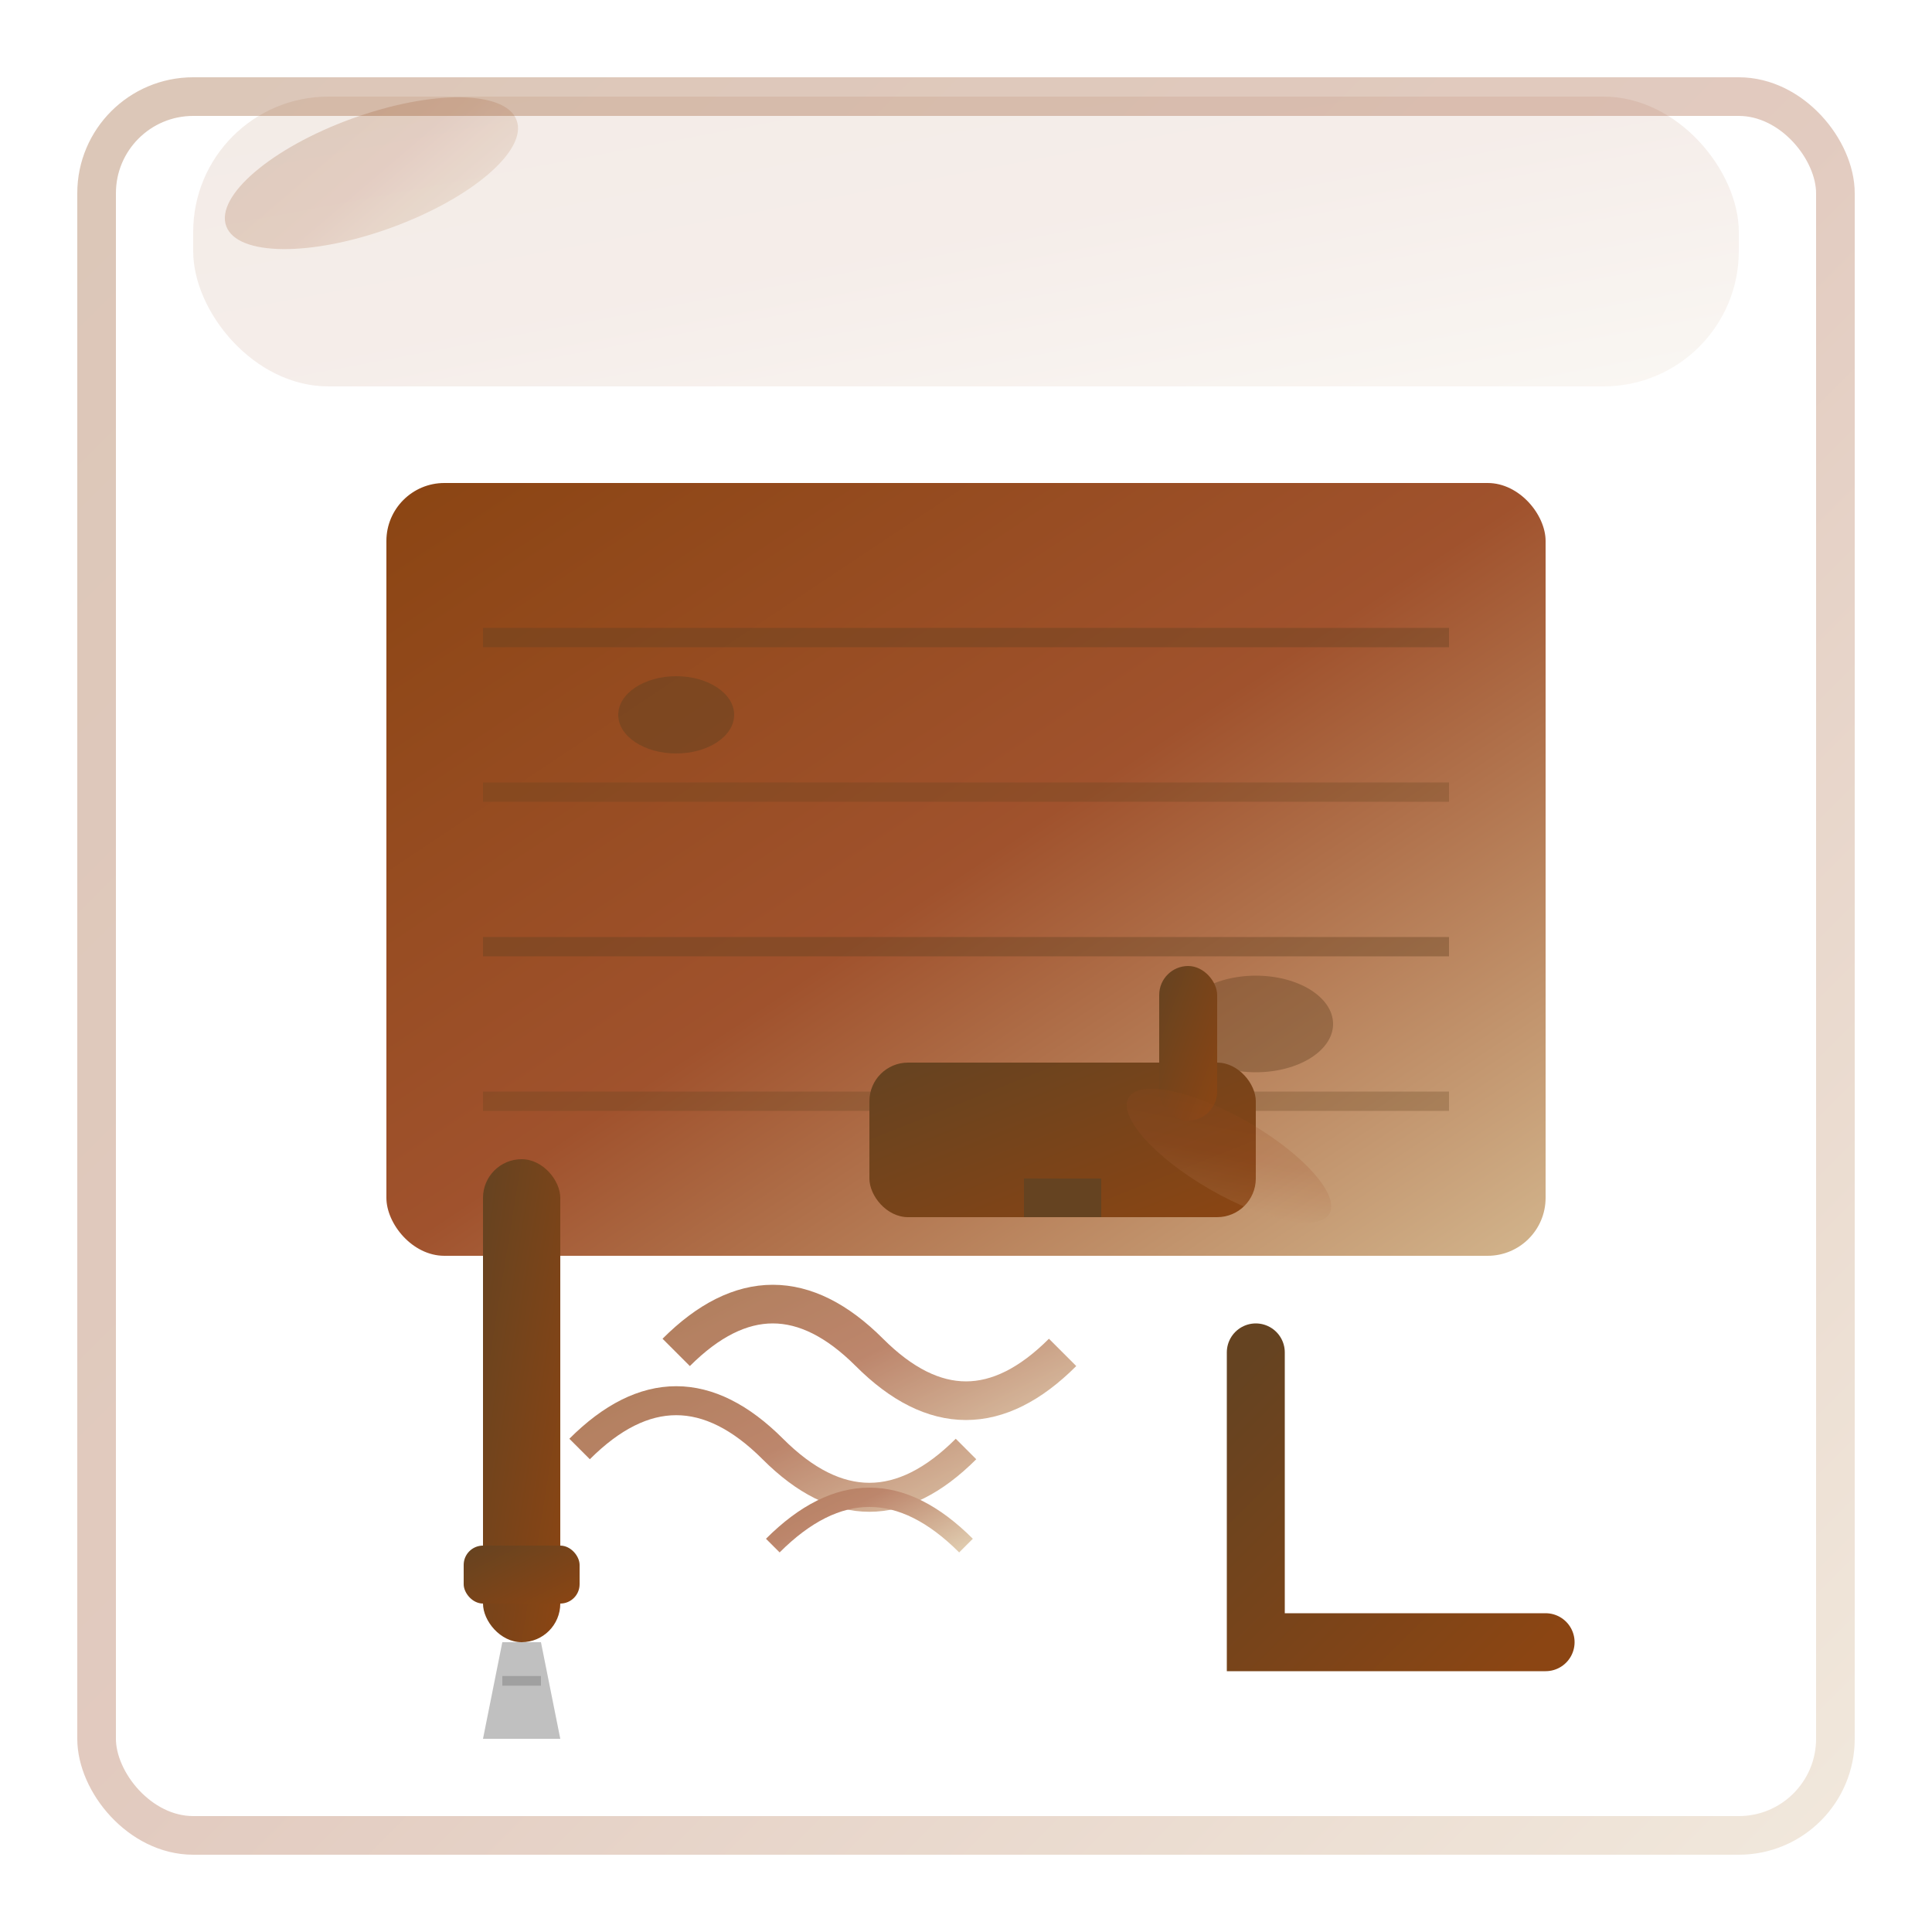 <svg width="100" height="100" viewBox="0 0 100 100" xmlns="http://www.w3.org/2000/svg">
  <defs>
    <linearGradient id="woodGradient" x1="0%" y1="0%" x2="100%" y2="100%">
      <stop offset="0%" style="stop-color:#8b4513;stop-opacity:1" />
      <stop offset="50%" style="stop-color:#a0522d;stop-opacity:1" />
      <stop offset="100%" style="stop-color:#d2b48c;stop-opacity:1" />
    </linearGradient>
    <linearGradient id="toolGradient" x1="0%" y1="0%" x2="100%" y2="100%">
      <stop offset="0%" style="stop-color:#654321;stop-opacity:1" />
      <stop offset="100%" style="stop-color:#8b4513;stop-opacity:1" />
    </linearGradient>
  </defs>
  
  <!-- Wood plank -->
  <g transform="translate(20, 25)">
    <rect x="0" y="0" width="60" height="40" rx="3" fill="url(#woodGradient)"/>
    
    <!-- Wood grain lines -->
    <line x1="5" y1="8" x2="55" y2="8" stroke="#654321" stroke-width="1" opacity="0.4"/>
    <line x1="5" y1="16" x2="55" y2="16" stroke="#654321" stroke-width="1" opacity="0.3"/>
    <line x1="5" y1="24" x2="55" y2="24" stroke="#654321" stroke-width="1" opacity="0.4"/>
    <line x1="5" y1="32" x2="55" y2="32" stroke="#654321" stroke-width="1" opacity="0.3"/>
    
    <!-- Wood knots -->
    <ellipse cx="15" cy="12" rx="3" ry="2" fill="#654321" opacity="0.5"/>
    <ellipse cx="45" cy="28" rx="4" ry="2.5" fill="#654321" opacity="0.4"/>
  </g>
  
  <!-- Chisel -->
  <g transform="translate(25, 60)">
    <!-- Handle -->
    <rect x="0" y="0" width="4" height="25" rx="2" fill="url(#toolGradient)"/>
    <rect x="-1" y="20" width="6" height="3" rx="1" fill="url(#toolGradient)"/>
    
    <!-- Blade -->
    <polygon points="1,25 3,25 4,30 0,30" fill="#c0c0c0"/>
    <line x1="1" y1="27" x2="3" y2="27" stroke="#a0a0a0" stroke-width="0.5"/>
  </g>
  
  <!-- Plane tool -->
  <g transform="translate(45, 55)">
    <!-- Body -->
    <rect x="0" y="0" width="20" height="8" rx="2" fill="url(#toolGradient)"/>
    <!-- Handle -->
    <rect x="15" y="-5" width="3" height="8" rx="1.5" fill="url(#toolGradient)"/>
    <!-- Blade opening -->
    <rect x="8" y="6" width="4" height="2" fill="#654321"/>
  </g>
  
  <!-- Wood shavings -->
  <g opacity="0.7">
    <path d="M35,70 Q40,65 45,70 Q50,75 55,70" stroke="url(#woodGradient)" stroke-width="2" fill="none"/>
    <path d="M30,75 Q35,70 40,75 Q45,80 50,75" stroke="url(#woodGradient)" stroke-width="1.5" fill="none"/>
    <path d="M40,80 Q45,75 50,80" stroke="url(#woodGradient)" stroke-width="1" fill="none"/>
  </g>
  
  <!-- Traditional measurement tools -->
  <g transform="translate(65, 70)">
    <!-- Square -->
    <path d="M0,0 L0,15 L15,15" stroke="url(#toolGradient)" stroke-width="3" fill="none" stroke-linecap="round"/>
    <!-- Markings -->
    <line x1="3" y1="15" x2="3" y2="13" stroke="url(#toolGradient)" stroke-width="1"/>
    <line x1="6" y1="15" x2="6" y2="13" stroke="url(#toolGradient)" stroke-width="1"/>
    <line x1="9" y1="15" x2="9" y2="13" stroke="url(#toolGradient)" stroke-width="1"/>
  </g>
  
  <!-- Decorative wood grain pattern in background -->
  <g opacity="0.2">
    <ellipse cx="15" cy="15" rx="8" ry="3" fill="url(#woodGradient)" transform="rotate(-20)"/>
    <ellipse cx="85" cy="20" rx="6" ry="2" fill="url(#woodGradient)" transform="rotate(30)"/>
    <ellipse cx="80" cy="85" rx="7" ry="2.5" fill="url(#woodGradient)" transform="rotate(-45)"/>
  </g>
  
  <!-- Title area for "Wood Working Techniques" -->
  <g transform="translate(10, 5)">
    <rect x="0" y="0" width="80" height="15" rx="7" fill="url(#woodGradient)" opacity="0.1"/>
  </g>
  
  <!-- Frame -->
  <rect x="5" y="5" width="90" height="90" fill="none" stroke="url(#woodGradient)" stroke-width="2" rx="5" opacity="0.3"/>
</svg>
